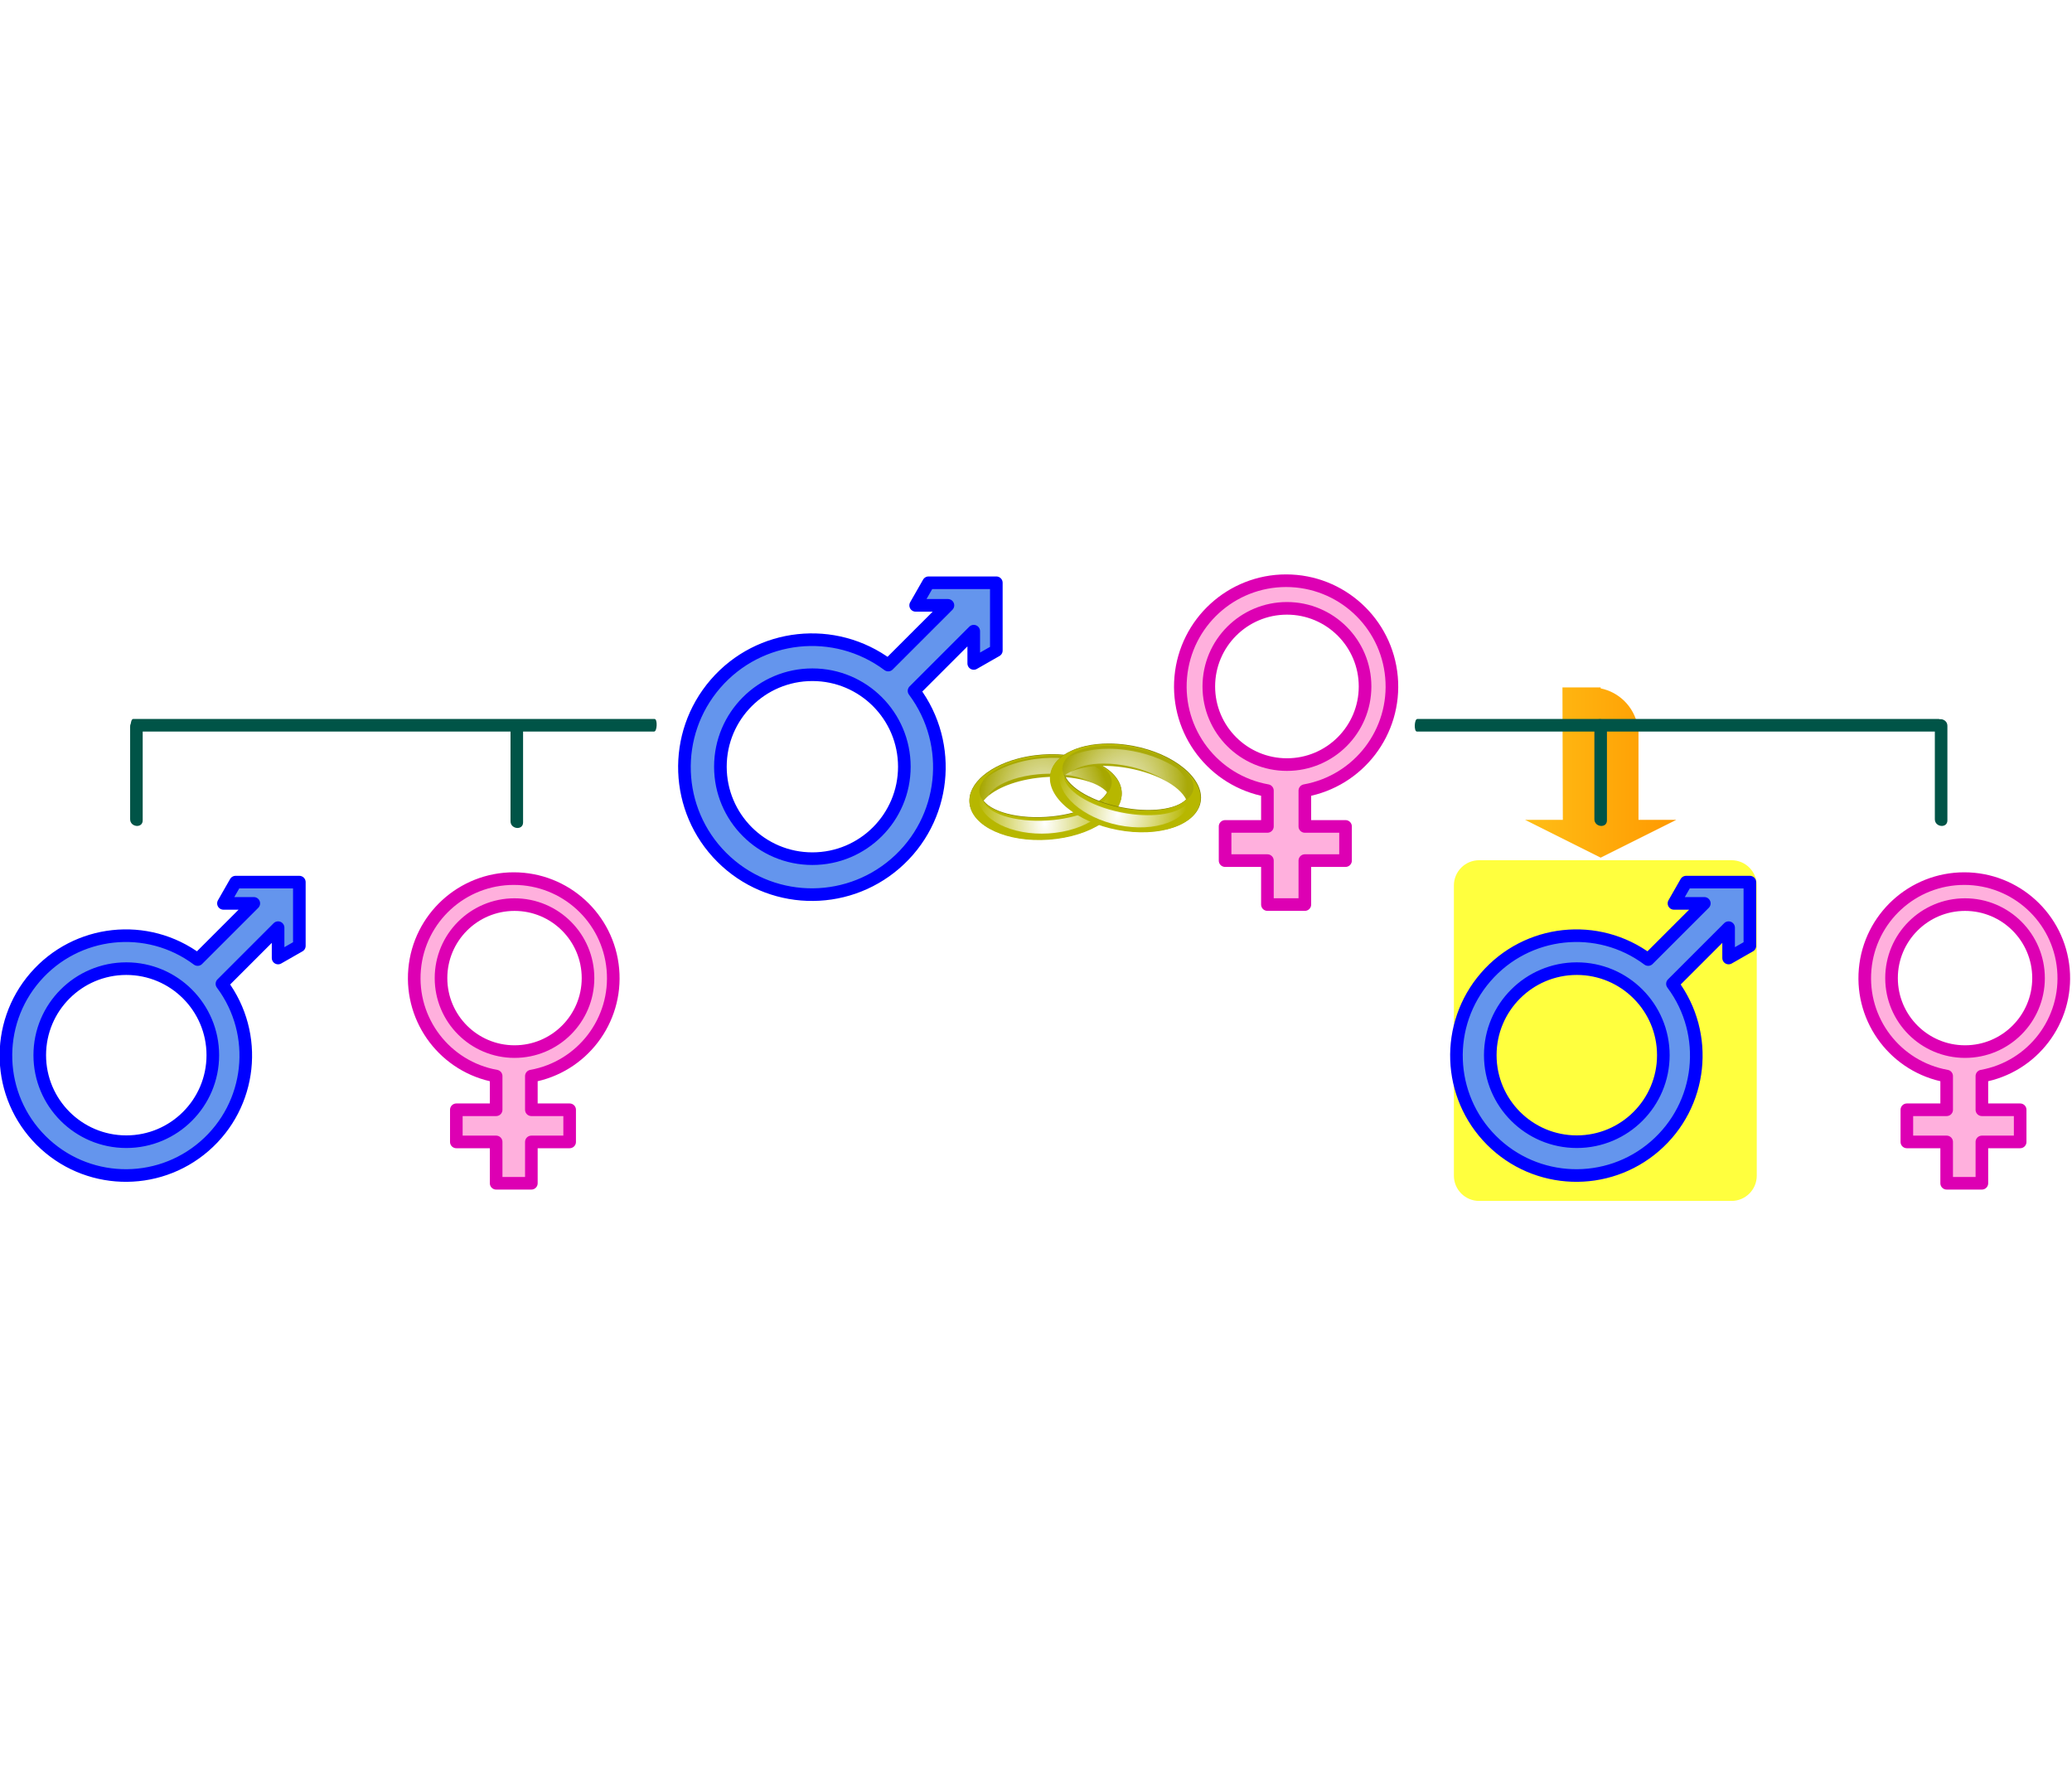 <?xml version="1.0" encoding="UTF-8" standalone="no"?>
<!-- Generator: Adobe Illustrator 11 Build 196, SVG Export Plug-In  -->

<svg
   width="350"
   height="300"
   viewBox="91.001 15 350 300"
   xml:space="preserve"
   version="1.1"
   id="svg48"
   sodipodi:docname="03701.svg"
   inkscape:export-filename="03701.png"
   inkscape:export-xdpi="96"
   inkscape:export-ydpi="96"
   inkscape:version="1.3.2 (091e20e, 2023-11-25, custom)"
   xmlns:inkscape="http://www.inkscape.org/namespaces/inkscape"
   xmlns:sodipodi="http://sodipodi.sourceforge.net/DTD/sodipodi-0.dtd"
   xmlns:xlink="http://www.w3.org/1999/xlink"
   xmlns="http://www.w3.org/2000/svg"
   xmlns:svg="http://www.w3.org/2000/svg"
   xmlns:a="http://ns.adobe.com/AdobeSVGViewerExtensions/3.0/"><sodipodi:namedview
   id="namedview48"
   pagecolor="#ffffff"
   bordercolor="#000000"
   borderopacity="0.25"
   inkscape:showpageshadow="2"
   inkscape:pageopacity="0.0"
   inkscape:pagecheckerboard="0"
   inkscape:deskcolor="#d1d1d1"
   inkscape:zoom="0.91087811"
   inkscape:cx="386.44029"
   inkscape:cy="113.0777"
   inkscape:window-width="1920"
   inkscape:window-height="991"
   inkscape:window-x="-9"
   inkscape:window-y="-9"
   inkscape:window-maximized="1"
   inkscape:current-layer="svg48" />
	<defs
   id="defs1"><filter
     id="filter6190"
     inkscape:collect="always"
     x="-0.023"
     y="-0.041"
     width="1.046"
     height="1.082"><feGaussianBlur
       id="feGaussianBlur6192"
       stdDeviation="6.04"
       inkscape:collect="always" /></filter><radialGradient
     r="271.437"
     fy="524.718"
     fx="-1772.053"
     cy="524.718"
     cx="-1772.053"
     gradientTransform="matrix(0.357,-1.626,0.993,0.218,-2113.402,-2261.21)"
     gradientUnits="userSpaceOnUse"
     id="radialGradient6200"
     xlink:href="#linearGradient7289"
     inkscape:collect="always" /><linearGradient
     id="linearGradient7289"
     inkscape:collect="always"><stop
       id="stop7291"
       offset="0"
       style="stop-color:#ffffff;stop-opacity:1;" /><stop
       id="stop7293"
       offset="1"
       style="stop-color:#ffffff;stop-opacity:0;" /></linearGradient><filter
     id="filter3227"
     height="1.244"
     y="-0.122"
     width="1.145"
     x="-0.073"
     inkscape:collect="always"><feGaussianBlur
       id="feGaussianBlur3229"
       stdDeviation="16.414"
       inkscape:collect="always" /></filter><radialGradient
     r="271.437"
     fy="524.718"
     fx="-1772.053"
     cy="524.718"
     cx="-1772.053"
     gradientTransform="matrix(-0.076,-1.663,1.015,-0.046,-309.724,-2463.608)"
     gradientUnits="userSpaceOnUse"
     id="radialGradient6202"
     xlink:href="#linearGradient7289"
     inkscape:collect="always" /><filter
     id="filter7203"
     inkscape:collect="always"
     x="-0.039"
     y="-0.067"
     width="1.078"
     height="1.134"><feGaussianBlur
       id="feGaussianBlur7205"
       stdDeviation="10.119"
       inkscape:collect="always" /></filter><radialGradient
     r="271.437"
     fy="524.718"
     fx="-1772.053"
     cy="524.718"
     cx="-1772.053"
     gradientTransform="matrix(0.357,-1.626,0.993,0.218,769.74,-2575.092)"
     gradientUnits="userSpaceOnUse"
     id="radialGradient7207"
     xlink:href="#linearGradient7289"
     inkscape:collect="always" /><filter
     id="filter3223"
     height="1.244"
     y="-0.122"
     width="1.145"
     x="-0.073"
     inkscape:collect="always"><feGaussianBlur
       id="feGaussianBlur3225"
       stdDeviation="16.414"
       inkscape:collect="always" /></filter><radialGradient
     r="271.437"
     fy="524.718"
     fx="-1772.053"
     cy="524.718"
     cx="-1772.053"
     gradientTransform="matrix(0.357,-1.626,0.993,0.218,769.74,-2579.092)"
     gradientUnits="userSpaceOnUse"
     id="radialGradient7209"
     xlink:href="#linearGradient7289"
     inkscape:collect="always" /></defs>
	<circle
   id="左上_1_"
   display="none"
   fill="#ffff3e"
   cx="485.501"
   cy="229.5"
   r="22.5" /><circle
   id="右上_1_"
   display="none"
   fill="#ffff3e"
   cx="494.501"
   cy="229.5"
   r="22.5" /><circle
   id="左下_1_"
   display="none"
   fill="#ffff3e"
   cx="485.501"
   cy="240.5"
   r="22.5" /><path
   display="none"
   fill="#ff9900"
   d="m 248.001,447 c 0,6.627 -5.438,12 -12.139,12 H 87.141 c -6.703,0 -12.139,-5.373 -12.139,-12 V 309 c 0,-6.627 5.437,-12 12.139,-12 h 148.722 c 6.701,0 12.139,5.373 12.139,12 v 138 z"
   id="path1" /><g
   display="none"
   id="g3">
			<g
   display="inline"
   id="g2">
				<linearGradient
   id="XMLID_1_"
   gradientUnits="userSpaceOnUse"
   x1="121.001"
   y1="256.5"
   x2="490.002"
   y2="256.5">
					<stop
   offset="0"
   style="stop-color:#FF9900"
   id="stop1" />
					<stop
   offset="1"
   style="stop-color:#FFFF3E"
   id="stop2" />
					<a:midPointStop
   offset="0"
   style="stop-color:#FF9900" />
					<a:midPointStop
   offset="0.5"
   style="stop-color:#FF9900" />
					<a:midPointStop
   offset="1"
   style="stop-color:#FFFF3E" />
				</linearGradient>
				<path
   fill="url(#XMLID_1_)"
   d="m 179.501,252 h 310.5 v -36 h -333 v 0.467 c -8.812,1.792 -15.759,8.719 -17.549,17.533 h -0.451 v 45 h -18 l 36,18 36,-18 h -18 v -22.5 c 1.705,-1.28 3.22,-2.797 4.5,-4.5 z"
   id="path2"
   style="fill:url(#XMLID_1_)" />
			</g>
		</g><g
   display="none"
   id="g5">
			<g
   display="inline"
   id="g4">
				<linearGradient
   id="XMLID_2_"
   gradientUnits="userSpaceOnUse"
   x1="491.002"
   y1="256.5"
   x2="851.002"
   y2="256.5">
					<stop
   offset="0"
   style="stop-color:#FFFF3E"
   id="stop3" />
					<stop
   offset="1"
   style="stop-color:#FF9900"
   id="stop4" />
					<a:midPointStop
   offset="0"
   style="stop-color:#FFFF3E" />
					<a:midPointStop
   offset="0.5"
   style="stop-color:#FFFF3E" />
					<a:midPointStop
   offset="1"
   style="stop-color:#FF9900" />
				</linearGradient>
				<path
   fill="url(#XMLID_2_)"
   d="m 833.001,279 v -45 h -0.451 c -1.789,-8.816 -8.732,-15.759 -17.549,-17.549 V 216 h -324 v 36 h 301.5 c 1.28,1.704 2.796,3.22 4.5,4.5 V 279 h -18 l 36,18 36,-18 z"
   id="path4"
   style="fill:url(#XMLID_2_)" />
			</g>
		</g><path
   display="none"
   fill="#ff9900"
   d="m 880.001,447 c 0,6.627 -4.307,12 -9.613,12 H 752.615 c -5.309,0 -9.613,-5.373 -9.613,-12 V 309 c 0,-6.627 4.305,-12 9.613,-12 h 117.773 c 5.307,0 9.613,5.373 9.613,12 z"
   id="path5" /><g
   display="none"
   id="g9">
			<g
   display="inline"
   id="g8">
				
					<linearGradient
   id="XMLID_4_"
   gradientUnits="userSpaceOnUse"
   x1="283.002"
   y1="247.5"
   x2="472.002"
   y2="247.5"
   gradientTransform="translate(19,9)">
					<stop
   offset="0"
   style="stop-color:#FF9900"
   id="stop7" />
					<stop
   offset="1"
   style="stop-color:#FFFF3E"
   id="stop8" />
					<a:midPointStop
   offset="0"
   style="stop-color:#FF9900" />
					<a:midPointStop
   offset="0.5"
   style="stop-color:#FF9900" />
					<a:midPointStop
   offset="1"
   style="stop-color:#FFFF3E" />
				</linearGradient>
				<path
   fill="url(#XMLID_4_)"
   d="m 360.501,252 h 130.5 v -36 h -153 v 0.467 c -8.812,1.792 -15.759,8.719 -17.549,17.533 h -0.451 v 45 h -18 l 36,18 36,-18 h -18 v -22.5 c 1.705,-1.28 3.22,-2.797 4.5,-4.5 z"
   id="path8"
   style="fill:url(#XMLID_4_)" />
			</g>
		</g><path
   display="none"
   fill="#ff9900"
   d="m 403.001,447 c 0,6.627 -4.307,12 -9.613,12 H 275.615 c -5.308,0 -9.613,-5.373 -9.613,-12 V 309 c 0,-6.627 4.305,-12 9.613,-12 h 117.773 c 5.307,0 9.613,5.373 9.613,12 z"
   id="path9" /><path
   display="none"
   fill="#ff9900"
   d="m 752.001,167.334 c 0,6.994 -5.438,12.666 -12.139,12.666 H 591.14 c -6.702,0 -12.139,-5.672 -12.139,-12.666 V 21.667 C 579.001,14.671 584.438,9 591.14,9 h 148.723 c 6.701,0 12.139,5.671 12.139,12.667 v 145.667 z"
   id="path10" /><circle
   display="none"
   fill="#ffff3e"
   cx="495.501"
   cy="103.5"
   r="22.5"
   id="circle10" /><g
   display="none"
   id="g12">
			<g
   display="inline"
   id="g11">
				<linearGradient
   id="XMLID_5_"
   gradientUnits="userSpaceOnUse"
   x1="490.002"
   y1="99"
   x2="580.002"
   y2="99">
					<stop
   offset="0"
   style="stop-color:#FFFF3E"
   id="stop10" />
					<stop
   offset="1"
   style="stop-color:#FF9900"
   id="stop11" />
					<a:midPointStop
   offset="0"
   style="stop-color:#FFFF3E" />
					<a:midPointStop
   offset="0.5"
   style="stop-color:#FFFF3E" />
					<a:midPointStop
   offset="1"
   style="stop-color:#FF9900" />
				</linearGradient>
				<polygon
   fill="url(#XMLID_5_)"
   points="553.001,63 553.001,81 490.001,81 490.001,117 553.001,117 553.001,135 580.001,99 "
   id="polygon11"
   style="fill:url(#XMLID_5_)" />
			</g>
		</g><rect
   x="473.001"
   y="108"
   display="none"
   fill="#ffff3e"
   width="36"
   height="126"
   id="rect12" /><path
   display="none"
   fill="#ff9900"
   stroke="#ff9900"
   d="m 400.001,167.334 c 0,6.994 -5.438,12.666 -12.139,12.666 H 239.14 c -6.702,0 -12.139,-5.672 -12.139,-12.666 V 21.667 C 227.001,14.671 232.438,9 239.14,9 h 148.723 c 6.701,0 12.139,5.671 12.139,12.667 v 145.667 z"
   id="path12" /><rect
   x="473.001"
   y="108"
   display="none"
   fill="#ffff3e"
   width="36"
   height="126"
   id="rect13" /><circle
   display="none"
   fill="#ffff3e"
   cx="486.501"
   cy="103.5"
   r="22.5"
   id="circle13" /><g
   display="none"
   id="g15">
			<g
   display="inline"
   id="g14">
				<linearGradient
   id="XMLID_6_"
   gradientUnits="userSpaceOnUse"
   x1="401.002"
   y1="99"
   x2="491.002"
   y2="99">
					<stop
   offset="0"
   style="stop-color:#FF9900"
   id="stop13" />
					<stop
   offset="1"
   style="stop-color:#FFFF3E"
   id="stop14" />
					<a:midPointStop
   offset="0"
   style="stop-color:#FF9900" />
					<a:midPointStop
   offset="0.5"
   style="stop-color:#FF9900" />
					<a:midPointStop
   offset="1"
   style="stop-color:#FFFF3E" />
				</linearGradient>
				<polygon
   fill="url(#XMLID_6_)"
   points="428.001,63 401.001,99 428.001,135 428.001,117 491.001,117 491.001,81 428.001,81 "
   id="polygon14"
   style="fill:url(#XMLID_6_)" />
			</g>
		</g><path
   display="none"
   fill="#ffff3e"
   d="m 400.001,168 c 0,6.627 -5.373,12 -12,12 h -147 c -6.627,0 -12,-5.373 -12,-12 V 12 c 0,-6.627 5.373,-12 12,-12 h 147 c 6.627,0 12,5.373 12,12 z"
   id="path16" /><path
   display="none"
   fill="#ffff3e"
   d="m 751.001,168 c 0,6.627 -5.373,12 -12,12 h -147 c -6.627,0 -12,-5.373 -12,-12 V 12 c 0,-6.627 5.373,-12 12,-12 h 147 c 6.627,0 12,5.373 12,12 z"
   id="path17" /><rect
   x="400.001"
   y="81"
   display="none"
   fill="#ffff3e"
   width="180"
   height="36"
   id="rect17" /><rect
   x="472.001"
   y="99"
   display="none"
   fill="#ffff3e"
   width="36"
   height="135"
   id="rect18" /><circle
   display="none"
   fill="#ffff3e"
   cx="485.501"
   cy="103.5"
   r="22.5"
   id="circle18" /><circle
   display="none"
   fill="#ffff3e"
   cx="494.501"
   cy="103.5"
   r="22.5"
   id="circle19" /><path
   display="none"
   fill="#6495ed"
   stroke="#0000ff"
   stroke-width="6"
   stroke-linejoin="round"
   d="m 103.471,211.844 -5.313,9.297 h 13.282 l -24.572,24.572 c -22.04,-16.469 -53.059,-13.112 -71.067,7.688 -18.008,20.802 -16.887,51.981 2.568,71.437 19.455,19.455 50.635,20.576 71.437,2.568 20.801,-18.009 24.158,-49.027 7.689,-71.067 l 24.571,-24.572 v 13.282 l 9.298,-5.312 v -27.893 z m -47.816,37.853 c 20.906,0 37.854,16.947 37.854,37.854 0,20.907 -16.947,37.854 -37.854,37.854 -20.906,0 -37.854,-16.948 -37.854,-37.854 0,-20.906 16.949,-37.854 37.854,-37.854 z"
   id="path30" /><path
   display="none"
   fill="#ffb0dd"
   stroke="#dd00b3"
   stroke-width="6"
   stroke-linejoin="round"
   d="m 315.052,297.396 c 22.192,-3.99 37.668,-24.263 35.665,-46.722 -2.001,-22.46 -20.82,-39.675 -43.368,-39.675 -22.549,0 -41.366,17.215 -43.37,39.675 -2.001,22.459 13.474,42.731 35.666,46.722 v 14.735 h -17.416 v 14.067 h 17.416 v 18.087 h 15.407 V 326.198 H 331.8 v -14.067 h -16.748 z m 24.785,-42.873 c 0,17.759 -14.396,32.154 -32.153,32.154 -17.757,0 -32.154,-14.396 -32.154,-32.154 0,-17.757 14.396,-32.152 32.154,-32.152 17.758,0 32.153,14.396 32.153,32.152 z"
   id="path31" /><path
   display="none"
   fill="#6495ed"
   stroke="#0000ff"
   stroke-width="6"
   stroke-linejoin="round"
   d="m 832.787,139.669 -4.213,7.373 h 10.533 l -19.487,19.486 c -17.478,-13.061 -42.077,-10.398 -56.358,6.098 -14.281,16.496 -13.393,41.223 2.037,56.652 15.428,15.429 40.154,16.317 56.65,2.036 16.497,-14.281 19.159,-38.881 6.099,-56.358 l 19.485,-19.487 v 10.533 l 7.374,-4.213 v -22.12 z m -37.919,30.019 c 16.579,0 30.02,13.44 30.02,30.019 0,16.58 -13.44,30.021 -30.02,30.021 -16.58,0 -30.02,-13.44 -30.02,-30.021 0,-16.578 13.441,-30.019 30.02,-30.019 z"
   id="path32" /><g
   display="none"
   id="g34">
			<g
   display="inline"
   id="g33">
				<linearGradient
   id="XMLID_7_"
   gradientUnits="userSpaceOnUse"
   x1="776.002"
   y1="534.5"
   x2="974.002"
   y2="534.5">
					<stop
   offset="0"
   style="stop-color:#FFFF3E"
   id="stop32" />
					<stop
   offset="1"
   style="stop-color:#FF9900"
   id="stop33" />
					<a:midPointStop
   offset="0"
   style="stop-color:#FFFF3E" />
					<a:midPointStop
   offset="0.5"
   style="stop-color:#FFFF3E" />
					<a:midPointStop
   offset="1"
   style="stop-color:#FF9900" />
				</linearGradient>
				<path
   fill="url(#XMLID_7_)"
   d="m 956.001,557 v -45 h -0.451 c -1.789,-8.815 -8.732,-15.76 -17.549,-17.549 V 494 h -162 v 36 h 139.5 c 1.279,1.704 2.796,3.221 4.5,4.5 V 557 h -18 l 36,18 36,-18 z"
   id="path33"
   style="fill:url(#XMLID_7_)" />
			</g>
		</g>
<g
   id="g52"
   transform="matrix(0.684,0,0,0.684,90.332,71.74)"><g
     id="g7"
     transform="matrix(0.519,0,0,0.519,57.366,-25.279)">
			<g
   id="g6">
				<linearGradient
   id="XMLID_3_"
   gradientUnits="userSpaceOnUse"
   x1="491.002"
   y1="256.5"
   x2="689.002"
   y2="256.5">
					<stop
   offset="0"
   style="stop-color:#FFFF3E"
   id="stop5" />
					<stop
   offset="1"
   style="stop-color:#FF9900"
   id="stop6" />
					<a:midPointStop
   offset="0"
   style="stop-color:#FFFF3E" />
					<a:midPointStop
   offset="0.5"
   style="stop-color:#FFFF3E" />
					<a:midPointStop
   offset="1"
   style="stop-color:#FF9900" />
				</linearGradient>
				<path
   fill="url(#XMLID_3_)"
   d="m 671.001,279 v -45 h -0.451 c -1.789,-8.815 -8.732,-15.759 -17.549,-17.549 V 216 h -18.183 l 0.183,63 h -18 l 36,18 36,-18 z"
   id="path6"
   style="fill:url(#XMLID_3_)"
   sodipodi:nodetypes="ccccccccccc" />
			</g>
		</g><path
     fill="#ffff3e"
     d="m 434.824,207.412 c 0,3.442 -2.791,6.233 -6.233,6.233 h -62.331 c -3.442,0 -6.233,-2.791 -6.233,-6.233 v -71.681 c 0,-3.442 2.791,-6.233 6.233,-6.233 h 62.331 c 3.442,0 6.233,2.791 6.233,6.233 z"
     id="path15"
     style="stroke-width:0.519" /><g
     id="g22"
     transform="matrix(0.519,0,0,0.519,-46.817,-25.279)">
			<g
   id="g21">
				<line
   fill="none"
   x1="157.001"
   y1="279"
   x2="157.001"
   y2="235"
   id="line20" />
				<path
   fill="#005447"
   d="m 159.989,279.283 c 0,-14.667 0,-29.334 0,-44 0,-3.841 -5.975,-4.431 -5.975,-0.566 0,14.667 0,29.333 0,44 0,3.842 5.975,4.43 5.975,0.566 z"
   id="path20" />
			</g>
		</g><g
     id="g24"
     transform="matrix(0.196,0,0,0.519,3.034,-25.279)">
			<g
   id="g23">
				<line
   fill="none"
   x1="157.001"
   y1="234"
   x2="814.001"
   y2="234"
   id="line22" />
				<path
   fill="#005447"
   d="m 156.718,236.987 c 23.376,0 46.752,0 70.129,0 55.507,0 111.014,0 166.521,0 65.706,0 131.411,0 197.117,0 53.972,0 107.943,0 161.915,0 20.439,0 40.879,0 61.318,0 3.842,0 4.431,-5.975 0.566,-5.975 -23.376,0 -46.753,0 -70.129,0 -55.507,0 -111.014,0 -166.521,0 -65.706,0 -131.412,0 -197.117,0 -53.972,0 -107.943,0 -161.916,0 -20.439,0 -40.878,0 -61.318,0 -3.84,0.001 -4.429,5.975 -0.565,5.975 z"
   id="path22" />
			</g>
		</g><g
     id="g26"
     transform="matrix(0.519,0,0,0.519,57.366,-25.279)">
			<g
   id="g25">
				<line
   fill="none"
   x1="815.001"
   y1="234"
   x2="815.001"
   y2="279"
   id="line24" />
				<path
   fill="#005447"
   d="m 812.014,233.717 c 0,15 0,30 0,45 0,3.842 5.975,4.431 5.975,0.566 0,-15 0,-30 0,-45 0,-3.841 -5.975,-4.43 -5.975,-0.566 z"
   id="path24" />
			</g>
		</g><g
     id="g28"
     transform="matrix(0.519,0,0,0.519,57.366,-25.279)">
			<g
   id="g27">
				<line
   fill="none"
   x1="653.001"
   y1="234"
   x2="653.001"
   y2="279"
   id="line26" />
				<path
   fill="#005447"
   d="m 650.014,233.717 c 0,15 0,30 0,45 0,3.842 5.975,4.431 5.975,0.566 0,-15 0,-30 0,-45 0,-3.841 -5.975,-4.43 -5.975,-0.566 z"
   id="path26" />
			</g>
		</g><g
     id="g30"
     transform="matrix(0.519,0,0,0.519,-46.817,-25.279)">
			<g
   id="g29">
				<line
   fill="none"
   x1="338.001"
   y1="234.975"
   x2="338.001"
   y2="279.975"
   id="line28" />
				<path
   fill="#005447"
   d="m 335.014,234.691 c 0,15 0,30 0,45 0,3.842 5.975,4.431 5.975,0.566 0,-15 0,-30 0,-45 0,-3.84 -5.975,-4.43 -5.975,-0.566 z"
   id="path28" />
			</g>
		</g><g
     id="g50"
     transform="matrix(0.519,0,0,0.519,-104.075,-25.279)"><path
       fill="#6495ed"
       stroke="#0000ff"
       stroke-width="6"
       stroke-linejoin="round"
       d="m 314.514,308.646 -5.779,10.112 h 14.447 l -26.727,26.728 c -23.973,-17.914 -57.712,-14.264 -77.3,8.362 -19.588,22.626 -18.369,56.54 2.793,77.701 21.161,21.161 55.076,22.381 77.701,2.793 22.625,-19.588 26.276,-53.326 8.363,-77.3 l 26.727,-26.727 v 14.447 l 10.113,-5.779 v -30.338 h -30.338 z m -52.008,41.172 c 22.739,0 41.173,18.434 41.173,41.174 0,22.738 -18.434,41.173 -41.173,41.173 -22.739,0 -41.174,-18.435 -41.174,-41.173 0,-22.74 18.435,-41.174 41.174,-41.174 z"
       id="path34" /><path
       fill="#ffb0dd"
       stroke="#dd00b3"
       stroke-width="6"
       stroke-linejoin="round"
       d="m 455.252,400.947 c 24.14,-4.34 40.973,-26.39 38.793,-50.818 -2.176,-24.43 -22.646,-43.154 -47.171,-43.154 -24.526,0 -44.994,18.725 -47.173,43.154 -2.178,24.429 14.654,46.479 38.794,50.818 v 16.028 h -18.944 v 15.302 h 18.944 v 19.672 h 16.757 v -19.672 h 18.217 v -15.302 h -18.217 z m 26.96,-46.632 c 0,19.316 -15.658,34.974 -34.974,34.974 -19.314,0 -34.974,-15.657 -34.974,-34.974 0,-19.315 15.659,-34.973 34.974,-34.973 19.316,0.001 34.974,15.658 34.974,34.973 z"
       id="path35" /></g><path
     fill="#6495ed"
     stroke="#0000ff"
     stroke-width="3.117"
     stroke-linejoin="round"
     d="m 230.292,60.974 -3.188,5.579 h 7.97 l -14.745,14.745 c -13.225,-9.882 -31.838,-7.868 -42.645,4.614 -10.806,12.482 -10.134,31.192 1.541,42.866 11.674,11.674 30.384,12.347 42.866,1.541 12.482,-10.806 14.496,-29.419 4.614,-42.644 L 241.45,72.929 v 7.97 l 5.579,-3.188 V 60.974 Z M 201.6,83.688 c 12.545,0 22.714,10.169 22.714,22.714 0,12.544 -10.169,22.714 -22.714,22.714 -12.545,0 -22.714,-10.17 -22.714,-22.714 0,-12.545 10.17,-22.714 22.714,-22.714 z"
     id="path42" /><path
     fill="#ffb0dd"
     stroke="#dd00b3"
     stroke-width="3.117"
     stroke-linejoin="round"
     d="m 323.218,112.31 c 13.318,-2.394 22.603,-14.559 21.401,-28.035 -1.2,-13.477 -12.492,-23.807 -26.023,-23.807 -13.531,0 -24.822,10.33 -26.024,23.807 -1.201,13.477 8.084,25.642 21.402,28.035 v 8.843 h -10.451 v 8.441 h 10.451 v 10.853 h 9.244 V 129.593 h 10.05 v -8.441 h -10.05 z m 14.873,-25.725 c 0,10.656 -8.638,19.294 -19.294,19.294 -10.656,0 -19.294,-8.638 -19.294,-19.294 0,-10.656 8.639,-19.294 19.294,-19.294 10.657,0 19.294,8.638 19.294,19.294 z"
     id="path43" /><g
     id="g49"
     transform="matrix(0.196,0,0,0.519,320.164,-25.279)">
			<g
   id="g48">
				<line
   fill="none"
   x1="157.001"
   y1="234"
   x2="814.001"
   y2="234"
   id="line48" />
				<path
   fill="#005447"
   d="m 156.718,236.987 c 23.376,0 46.752,0 70.129,0 55.507,0 111.014,0 166.521,0 65.706,0 131.411,0 197.117,0 53.972,0 107.943,0 161.915,0 20.439,0 40.879,0 61.318,0 3.842,0 4.431,-5.975 0.566,-5.975 -23.376,0 -46.753,0 -70.129,0 -55.507,0 -111.014,0 -166.521,0 -65.706,0 -131.412,0 -197.117,0 -53.972,0 -107.943,0 -161.916,0 -20.439,0 -40.878,0 -61.318,0 -3.84,0.001 -4.429,5.975 -0.565,5.975 z"
   id="path48" />
			</g>
		</g><g
     id="g51"
     transform="matrix(0.519,0,0,0.519,254.142,-25.279)"><path
       fill="#6495ed"
       stroke="#0000ff"
       stroke-width="6"
       stroke-linejoin="round"
       d="m 314.514,308.646 -5.779,10.112 h 14.447 l -26.727,26.728 c -23.973,-17.914 -57.712,-14.264 -77.3,8.362 -19.588,22.626 -18.369,56.54 2.793,77.701 21.161,21.161 55.076,22.381 77.701,2.793 22.625,-19.588 26.276,-53.326 8.363,-77.3 l 26.727,-26.727 v 14.447 l 10.113,-5.779 v -30.338 h -30.338 z m -52.008,41.172 c 22.739,0 41.173,18.434 41.173,41.174 0,22.738 -18.434,41.173 -41.173,41.173 -22.739,0 -41.174,-18.435 -41.174,-41.173 0,-22.74 18.435,-41.174 41.174,-41.174 z"
       id="path50" /><path
       fill="#ffb0dd"
       stroke="#dd00b3"
       stroke-width="6"
       stroke-linejoin="round"
       d="m 455.252,400.947 c 24.14,-4.34 40.973,-26.39 38.793,-50.818 -2.176,-24.43 -22.646,-43.154 -47.171,-43.154 -24.526,0 -44.994,18.725 -47.173,43.154 -2.178,24.429 14.654,46.479 38.794,50.818 v 16.028 h -18.944 v 15.302 h 18.944 v 19.672 h 16.757 v -19.672 h 18.217 v -15.302 h -18.217 z m 26.96,-46.632 c 0,19.316 -15.658,34.974 -34.974,34.974 -19.314,0 -34.974,-15.657 -34.974,-34.974 0,-19.315 15.659,-34.973 34.974,-34.973 19.316,0.001 34.974,15.658 34.974,34.973 z"
       id="path51" /></g><g
     id="layer1"
     inkscape:label="Camada 1"
     transform="matrix(0.06,0,0,0.06,237.529,90.434)"><path
       style="opacity:1;fill:#808000;fill-opacity:1;stroke:none;stroke-width:1.131;stroke-opacity:1;filter:url(#filter6190)"
       d="M 246.4,232.845 C 113.619,268.371 29.27,349.793 51.007,430.916 c 25.294,94.397 184.726,152.817 355.876,130.398 171.149,-22.419 289.523,-117.233 264.23,-211.63 -25.294,-94.397 -184.718,-152.787 -355.868,-130.368 -24.068,3.153 -47.116,7.716 -68.844,13.529 z m -7.478,88.126 c 9.415,-2.509 19.149,-4.823 29.174,-6.911 19.204,-4 39.5,-7.191 60.59,-9.441 129.726,-13.839 248.426,12.511 288.961,60.33 -20.78,49.59 -111.674,93.49 -229.665,105.667 -135.49,13.983 -258.968,-18.777 -288.282,-74.099 23.153,-30.593 73.318,-57.979 139.223,-75.545 z"
       id="path7316"
       inkscape:connector-curvature="0" /><g
       transform="translate(0,40)"
       id="g6194"><path
         style="opacity:1;fill:#b7b700;fill-opacity:1;stroke:none;stroke-width:1.131;stroke-opacity:1"
         d="M 246.4,194.845 C 113.619,230.371 29.27,311.793 51.007,392.916 c 25.294,94.397 184.726,152.817 355.876,130.398 171.149,-22.419 289.523,-117.233 264.23,-211.63 -25.294,-94.397 -184.718,-152.787 -355.868,-130.368 -24.068,3.153 -47.116,7.716 -68.844,13.529 z m -7.478,88.126 c 9.415,-2.509 19.149,-4.823 29.174,-6.911 19.204,-4 39.5,-7.191 60.59,-9.441 129.726,-13.839 248.426,12.511 288.961,60.33 -20.78,49.59 -111.674,93.49 -229.665,105.667 -135.49,13.983 -258.968,-18.777 -288.282,-74.099 23.153,-30.593 73.318,-57.979 139.223,-75.545 z"
         id="path7281"
         inkscape:connector-curvature="0" /><path
         style="opacity:1;fill:#a7a700;fill-opacity:1;stroke:none"
         d="M 249.358,201.429 C 143.347,230.36 75.734,286.459 90.379,341.117 c 2.54,9.48 7.402,18.399 14.331,26.701 34.348,-44.851 118.184,-82.94 223.131,-95.796 128.34,-15.722 246.694,11.382 288.934,61.987 14.547,-18.995 20.232,-39.196 14.869,-59.21 -18.025,-67.271 -153.91,-107.011 -303.303,-88.71 -28.011,3.431 -54.52,8.664 -78.984,15.34 z"
         id="path7283"
         inkscape:connector-curvature="0" /><path
         style="opacity:1;fill:url(#radialGradient6200);fill-opacity:1;stroke:none;stroke-width:1.131;stroke-opacity:1;filter:url(#filter3227)"
         d="m -2262.857,466.313 c -64.798,-0.024 -121.834,12.609 -164.031,34.75 -24.638,21.488 -38.844,48.726 -38.844,80 0,91.583 121.609,183.157 271.437,204.375 149.829,21.218 271.438,-35.917 271.438,-127.5 0,-39.027 -22.092,-78.024 -59.031,-111.594 -55.347,-36.704 -129.494,-64.501 -210.969,-75.281 -24.064,-3.184 -47.508,-4.742 -70,-4.75 z m -19.031,60.812 c 8.531,0.012 17.298,0.271 26.25,0.812 17.148,1.037 35.029,3.078 53.375,6.156 99.703,16.731 185.024,59.787 219.719,106.219 20.857,15.892 36.097,32.76 44.094,49.688 -32.907,42.522 -132.065,61.401 -249.188,42.625 -134.493,-21.561 -245.284,-85.163 -259.281,-146.188 8.71,-6.776 19.504,-12.726 32.094,-17.75 -0.766,-2.312 -1.412,-4.63 -1.906,-6.938 26.515,-22.077 75.125,-34.709 134.844,-34.625 z"
         id="path7285"
         transform="rotate(-15,-1987.841,-9213.559)"
         inkscape:connector-curvature="0" /><path
         id="path2172"
         d="M 251.849,209.659 C 189.252,226.406 137.429,253.371 102.401,285.679 84.163,312.811 77.492,342.798 85.586,373.006 109.289,461.469 250.456,518.448 400.671,500.164 550.885,481.881 653.563,395.218 629.86,306.756 619.759,269.058 588.326,237.108 543.957,214.243 480.996,193.115 402.182,185.455 320.693,196.129 c -24.068,3.153 -47.117,7.716 -68.844,13.529 z m -2.643,63.666 c 8.244,-2.196 16.779,-4.215 25.566,-6.009 16.832,-3.437 34.632,-6.093 53.15,-7.868 100.636,-9.644 194.194,9.862 239.723,45.732 24.26,9.953 43.346,22.302 55.451,36.582 -20.78,49.59 -111.674,93.49 -229.664,105.667 -135.49,13.983 -258.968,-18.777 -288.283,-74.099 6.66,-8.799 15.545,-17.34 26.406,-25.452 -1.338,-2.035 -2.562,-4.107 -3.637,-6.208 19.897,-28.187 63.582,-52.97 121.287,-68.345 z"
         style="opacity:0.3;fill:url(#radialGradient6202);fill-opacity:1;stroke:none;stroke-width:1.131;stroke-opacity:1;filter:url(#filter6300)"
         inkscape:connector-curvature="0" /></g><path
       id="path8311"
       d="m 620.856,170.713 c -137.452,-0.051 -240,56.766 -240,140.75 0,97.727 138.88,195.421 310,218.062 171.12,22.642 310,-38.304 310,-136.031 0,-97.727 -138.88,-195.39 -310,-218.031 -24.064,-3.184 -47.508,-4.742 -70,-4.75 z m -30.031,83.188 c 9.744,0.013 19.744,0.298 29.969,0.875 19.585,1.106 40.015,3.277 60.969,6.563 128.887,20.208 236.723,76.382 263.5,133.062 -32.907,42.522 -132.065,61.401 -249.188,42.625 -134.493,-21.561 -245.284,-85.163 -259.281,-146.188 30.283,-23.558 85.826,-37.027 154.031,-36.937 z"
       style="opacity:1;fill:#808000;fill-opacity:1;stroke:none;stroke-width:1.131;stroke-opacity:1;filter:url(#filter7203)"
       inkscape:connector-curvature="0" /><g
       transform="translate(0,40)"
       id="g6204"><path
         id="path7301"
         d="m 618.856,132.713 c -137.452,-0.051 -240,56.766 -240,140.75 0,97.727 138.88,195.421 310,218.062 171.12,22.642 310,-38.304 310,-136.031 0,-97.727 -138.88,-195.39 -310,-218.031 -24.064,-3.184 -47.508,-4.742 -70,-4.75 z m -30.031,83.188 c 9.744,0.013 19.744,0.298 29.969,0.875 19.585,1.106 40.015,3.277 60.969,6.563 128.887,20.208 236.723,76.382 263.5,133.062 -32.907,42.522 -132.065,61.401 -249.188,42.625 -134.493,-21.561 -245.284,-85.163 -259.281,-146.188 30.283,-23.558 85.826,-37.027 154.031,-36.937 z"
         style="opacity:1;fill:#b7b700;fill-opacity:1;stroke:none;stroke-width:1.131;stroke-opacity:1"
         inkscape:connector-curvature="0" /><path
         id="path7303"
         d="m 620.009,139.838 c -109.886,0.507 -189.715,37.196 -189.715,93.781 3e-5,9.814 2.388,19.688 6.932,29.5 44.786,-34.433 135.624,-49.525 240.322,-34.781 128.036,18.031 235.342,74.843 263.046,134.656 18.968,-14.583 29.687,-32.624 29.687,-53.344 0,-69.644 -120.969,-143.199 -270.009,-164.187 -27.945,-3.935 -54.904,-5.742 -80.263,-5.625 z"
         style="opacity:1;fill:#a9a907;fill-opacity:1;stroke:none"
         inkscape:connector-curvature="0" /><path
         id="path7305"
         d="m 620.285,152.431 c -64.798,-0.024 -121.834,12.609 -164.031,34.75 -24.638,21.488 -38.844,48.726 -38.844,80 -10e-6,91.583 121.609,183.157 271.437,204.375 149.829,21.218 271.437,-35.917 271.437,-127.5 1e-5,-39.027 -22.092,-78.024 -59.031,-111.594 -55.347,-36.704 -129.494,-64.501 -210.969,-75.281 -24.064,-3.184 -47.508,-4.742 -70,-4.75 z m -19.031,60.812 c 8.531,0.012 17.298,0.271 26.25,0.813 17.148,1.037 35.029,3.078 53.375,6.156 99.703,16.731 185.024,59.787 219.719,106.219 20.857,15.892 36.097,32.76 44.094,49.688 -32.907,42.522 -132.065,61.401 -249.187,42.625 -134.493,-21.561 -245.284,-85.163 -259.281,-146.188 8.71,-6.776 19.504,-12.726 32.094,-17.75 -0.766,-2.312 -1.412,-4.63 -1.906,-6.938 26.515,-22.077 75.125,-34.709 134.844,-34.625 z"
         style="opacity:1;fill:url(#radialGradient7207);fill-opacity:1;stroke:none;stroke-width:1.131;stroke-opacity:1;filter:url(#filter3223)"
         inkscape:connector-curvature="0" /><path
         style="opacity:0.3;fill:url(#radialGradient7209);fill-opacity:1;stroke:none;stroke-width:1.131;stroke-opacity:1;filter:url(#filter6300)"
         d="m 620.285,148.431 c -64.798,-0.024 -121.834,12.609 -164.031,34.75 -24.638,21.488 -38.844,48.726 -38.844,80 -10e-6,91.583 121.609,183.157 271.437,204.375 149.829,21.218 271.437,-35.917 271.437,-127.5 1e-5,-39.027 -22.092,-78.024 -59.031,-111.594 -55.347,-36.704 -129.494,-64.501 -210.969,-75.281 -24.064,-3.184 -47.508,-4.742 -70,-4.75 z m -19.031,60.812 c 8.531,0.012 17.298,0.271 26.25,0.813 17.148,1.037 35.029,3.078 53.375,6.156 99.703,16.731 185.024,59.787 219.719,106.219 20.857,15.892 36.097,32.76 44.094,49.688 -32.907,42.522 -132.065,61.401 -249.187,42.625 -134.493,-21.561 -245.284,-85.163 -259.281,-146.188 8.71,-6.776 19.504,-12.726 32.094,-17.75 -0.766,-2.312 -1.412,-4.63 -1.906,-6.938 26.515,-22.077 75.125,-34.709 134.844,-34.625 z"
         id="path2174"
         inkscape:connector-curvature="0" /></g></g></g></svg>
